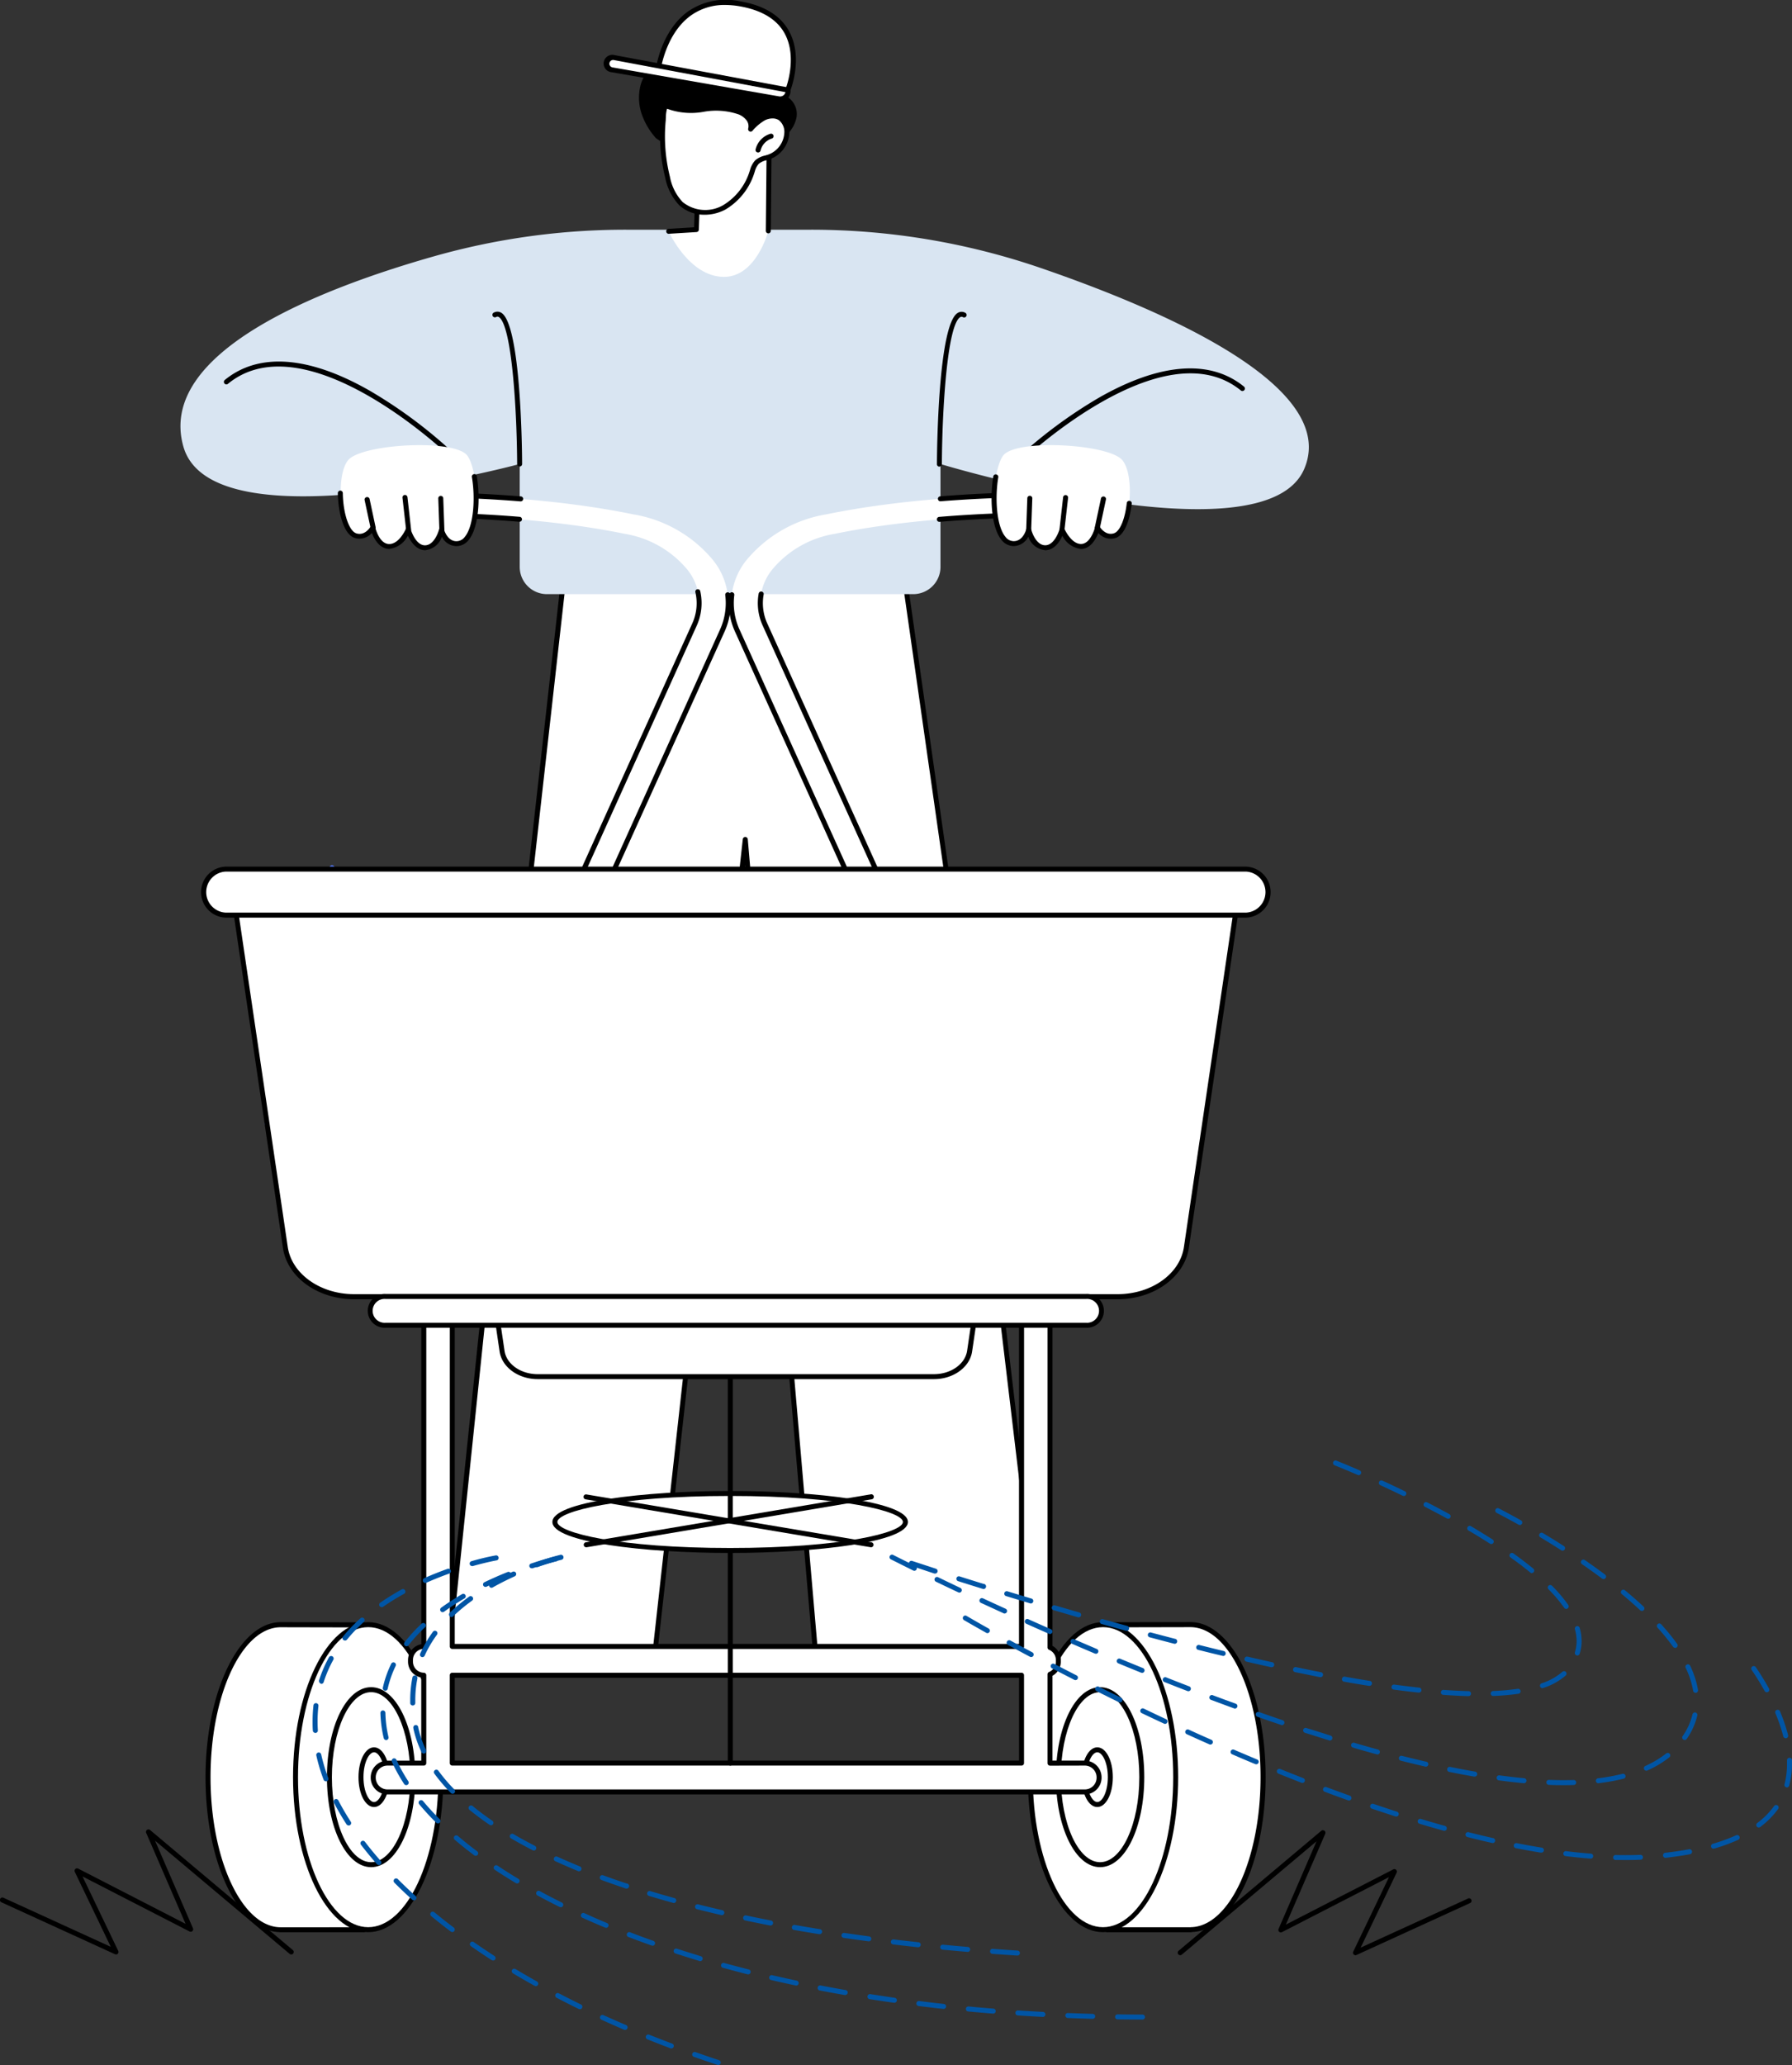 <?xml version="1.0" encoding="UTF-8"?>
<svg xmlns="http://www.w3.org/2000/svg" id="Icon_lawn_care" data-name="Icon lawn care" width="210.111" height="242.048" viewBox="0 0 210.111 242.048">
  <rect x="0" y="0" width="210.111" height="242.048" fill="#333333" stroke="none"/>
  <g id="Illustration" transform="translate(0 0)">
    <g id="Lawn_fertilization" data-name="Lawn fertilization">
      <path id="Path_221" data-name="Path 221" d="M992.15,350.987a.292.292,0,0,0,.213-.49l-2.732-2.939a.292.292,0,1,0-.426.4l2.732,2.939A.292.292,0,0,0,992.15,350.987Z" transform="translate(-950.492 -246.051)" fill="#5479f7"></path>
      <path id="Path_224" data-name="Path 224" d="M894.65,407.827a.292.292,0,0,0,.236-.12l3.023-4.115a.292.292,0,1,0-.473-.344l-3.023,4.115a.292.292,0,0,0,.236.464Z" transform="translate(-828.365 -285.481)" fill="#5479f7"></path>
      <path id="Path_227" data-name="Path 227" d="M854.95,409.843a.292.292,0,0,0,.268-.178L856.8,405.9a.292.292,0,1,0-.54-.225l-1.582,3.762a.292.292,0,0,0,.155.382.313.313,0,0,0,.12.026Z" transform="translate(-775.631 -287.156)" fill="#5479f7"></path>
      <path id="Path_228" data-name="Path 228" d="M935.936,370.526a.292.292,0,0,0,.236-.464l-3.236-4.424a.292.292,0,1,0-.473.344l3.239,4.424a.292.292,0,0,0,.234.12Z" transform="translate(-877.731 -258.846)" fill="#5479f7"></path>
      <path id="Path_229" data-name="Path 229" d="M1016.089,454.762a.292.292,0,0,0,.219-.484l-3.625-4.106a.293.293,0,0,0-.438.388l3.625,4.1A.292.292,0,0,0,1016.089,454.762Z" transform="translate(-981.16 -318.725)" fill="#5479f7"></path>
      <path id="Path_230" data-name="Path 230" d="M923.232,454.34a.292.292,0,0,0,.248-.14l2.265-3.68a.292.292,0,1,0-.5-.306l-2.265,3.68a.294.294,0,0,0,.248.447Z" transform="translate(-864.528 -318.727)" fill="#5479f7"></path>
      <path id="Path_231" data-name="Path 231" d="M974.335,422.161a.292.292,0,0,0,.257-.432l-1.716-3.172a.292.292,0,1,0-.514.277l1.716,3.172A.292.292,0,0,0,974.335,422.161Z" transform="translate(-927.78 -296.298)" fill="#5479f7"></path>
      <path id="Path_232" data-name="Path 232" d="M876.663,351.607a.292.292,0,0,0,.207-.085l2.171-2.171a.292.292,0,0,0-.411-.411l-2.174,2.168a.292.292,0,0,0,.207.5Z" transform="translate(-804.26 -247.057)" fill="#5479f7"></path>
      <path id="Path_240" data-name="Path 240" d="M1003.858,463.422a.292.292,0,0,0,.234-.12l4.144-5.635a.293.293,0,1,0-.473-.347l-4.141,5.638a.292.292,0,0,0,.236.464Z" transform="translate(-970.561 -323.773)" fill="#5479f7"></path>
      <path id="Path_243" data-name="Path 243" d="M1029.286,355.965a.292.292,0,0,0,.245-.134l2.8-4.378a.292.292,0,0,0-.493-.312l-2.8,4.378a.288.288,0,0,0,.245.447Z" transform="translate(-1002.068 -248.569)" fill="#5479f7"></path>
      <path id="Path_244" data-name="Path 244" d="M949.473,466.19a.292.292,0,0,0,.268-.181l2.162-5.157a.293.293,0,0,0-.54-.228l-2.16,5.16a.292.292,0,0,0,.155.382.318.318,0,0,0,.114.023Z" transform="translate(-898.324 -326.071)" fill="#5479f7"></path>
      <path id="Path_249" data-name="Path 249" d="M979.2,386.4a.292.292,0,0,0,.2-.088l2.977-2.974a.292.292,0,0,0-.411-.411l-2.977,2.974a.293.293,0,0,0,.207.5Z" transform="translate(-937.526 -271.127)" fill="#5479f7"></path>
      <path id="Path_286" data-name="Path 286" d="M667.662,385.334h20.32a.292.292,0,0,0,0-.584h-20.32a.292.292,0,1,0,0,.584Z" transform="translate(-552.43 -272.466)"></path>
      <path id="Path_290" data-name="Path 290" d="M728.54,225.171l-6.289,56.018-7.591,73,24.365-1.2,10.585-95.263,8.288,95.961,26.361-.9-1.8-16.179-7.29-61.309-7.188-50.33Z" transform="translate(-662.216 -159.315)" fill="#fff"></path>
      <path id="Path_291" data-name="Path 291" d="M714,353.769h0l24.365-1.2a.292.292,0,0,0,.274-.26l10.276-92.328L756.948,353a.292.292,0,0,0,.292.266l26.364-.9a.291.291,0,0,0,.28-.324l-1.8-16.176-7.3-61.311L767.6,224.221a.292.292,0,0,0-.292-.251h0l-39.441.2a.292.292,0,0,0-.292.26l-6.292,56.032-7.588,73a.292.292,0,0,0,.292.324Zm24.1-1.771-23.776,1.167,7.553-72.667,6.263-55.746,38.928-.19,7.153,50.07,7.3,61.3,1.751,15.861-25.772.876-8.262-95.684a.293.293,0,0,0-.584-.009Z" transform="translate(-661.561 -158.607)"></path>
      <path id="Path_292" data-name="Path 292" d="M649.963,134.969h42.961a3.193,3.193,0,0,0,3.193-3.19V119.72s37.889,11.484,42.631.613c4.179-9.581-15.963-18.464-30.841-23.58a82.983,82.983,0,0,0-26.966-4.5H659.273a82.338,82.338,0,0,0-22.451,3.093c-13.611,3.855-32.6,11.309-29.475,22.325,3.344,11.8,39.435,2.043,39.435,2.043v12.067A3.193,3.193,0,0,0,649.963,134.969Z" transform="translate(-585.846 -65.328)" fill="#d9e5f2"></path>
      <path id="Path_293" data-name="Path 293" d="M632.968,159.015a.306.306,0,0,0,.2-.082c.163-.161,16.7-15.844,25.842-8.373a.292.292,0,0,0,.368-.452c-3.966-3.239-9.841-2.8-16.988,1.272a55.322,55.322,0,0,0-9.631,7.132.3.3,0,0,0,.2.5Z" transform="translate(-513.51 -104.782)"></path>
      <path id="Path_294" data-name="Path 294" d="M977.517,156.265a.3.3,0,0,0,.21-.5,55.45,55.45,0,0,0-9.631-7.132c-7.147-4.086-13.022-4.512-16.988-1.272a.292.292,0,1,0,.368.452c9.146-7.471,25.681,8.215,25.842,8.373A.292.292,0,0,0,977.517,156.265Z" transform="translate(-924.737 -102.833)"></path>
      <path id="Path_295" data-name="Path 295" d="M926.266,143.336h0a.292.292,0,0,0,.292-.292c0-1.666-.146-16.319-2.431-17.726a.875.875,0,0,0-.875-.029.292.292,0,1,0,.26.522.292.292,0,0,1,.312,0c1.523.937,2.122,10.818,2.154,17.218a.292.292,0,0,0,.289.306Z" transform="translate(-865.342 -88.652)"></path>
      <path id="Path_296" data-name="Path 296" d="M744.834,143.372a.292.292,0,0,0,.292-.292c.032-6.42.63-16.3,2.154-17.218a.292.292,0,0,1,.312,0,.292.292,0,1,0,.26-.522.875.875,0,0,0-.875.029c-2.285,1.407-2.422,16.051-2.431,17.726a.292.292,0,0,0,.292.292Z" transform="translate(-634.692 -88.687)"></path>
      <path id="Path_297" data-name="Path 297" d="M701.16,206.2a15.421,15.421,0,0,1,9.315-5.308c8.043-1.652,18.006-2.44,29.63-2.335v2.381c-11.3-.09-20.942.66-28.673,2.244a12.057,12.057,0,0,0-7.27,4.144,6.212,6.212,0,0,0-.858,6.552l19.48,43.046c.292.625-.21,1.3-1.106,1.494a2.384,2.384,0,0,1-.514.055,1.754,1.754,0,0,1-1.623-.832l-19.48-43.054A7.951,7.951,0,0,1,701.16,206.2Z" transform="translate(-613.588 -140.604)" fill="#fff"></path>
      <path id="Path_298" data-name="Path 298" d="M779.5,286.306a2.538,2.538,0,0,0,.584-.064,1.833,1.833,0,0,0,1.29-.9,1.144,1.144,0,0,0,.02-1l-19.477-43.051a5.735,5.735,0,0,1-.449-3.5.3.3,0,0,0-.584-.108,6.324,6.324,0,0,0,.49,3.846l19.48,43.06a.555.555,0,0,1,0,.5,1.275,1.275,0,0,1-.893.584,2.1,2.1,0,0,1-.449.05,1.494,1.494,0,0,1-1.357-.66l-19.492-43.054a7.5,7.5,0,0,1-.645-4.115.291.291,0,1,0-.578-.076,8.081,8.081,0,0,0,.692,4.43l19.48,43.054A2.031,2.031,0,0,0,779.5,286.306Z" transform="translate(-671.923 -168.145)"></path>
      <path id="Path_299" data-name="Path 299" d="M698.651,201.044h.023c4.961-.411,10.442-.584,16.328-.549h0a.292.292,0,0,0,.292-.292v-2.381a.292.292,0,0,0-.292-.292c-5.837-.05-11.3.128-16.276.525a.291.291,0,0,0,.047.581c4.874-.388,10.235-.563,15.934-.525v1.8c-5.793-.038-11.2.146-16.089.552a.292.292,0,1,0,.026.584Z" transform="translate(-588.488 -139.878)"></path>
      <path id="Path_300" data-name="Path 300" d="M879.2,206.2a15.4,15.4,0,0,0-9.312-5.308c-8.043-1.652-18.006-2.44-29.63-2.335v2.381c11.294-.09,20.942.66,28.67,2.244a12.064,12.064,0,0,1,7.272,4.144,6.2,6.2,0,0,1,.855,6.552l-19.48,43.054c-.292.625.213,1.3,1.109,1.494a2.385,2.385,0,0,0,.514.055,1.757,1.757,0,0,0,1.623-.832l19.48-43.063A7.952,7.952,0,0,0,879.2,206.2Z" transform="translate(-795.647 -140.604)" fill="#fff"></path>
      <path id="Path_301" data-name="Path 301" d="M939.238,201.035a.291.291,0,0,0,.023-.581c-4.868-.4-10.258-.584-16.028-.549v-1.8c5.775-.038,11.2.143,16.124.54a.293.293,0,0,0,.047-.584c-5.022-.406-10.564-.584-16.465-.54a.292.292,0,0,0-.292.292V200.2a.292.292,0,0,0,.292.292h0c5.863-.047,11.335.134,16.27.543Z" transform="translate(-878.327 -139.875)"></path>
      <path id="Path_302" data-name="Path 302" d="M841.27,285.726a2.031,2.031,0,0,0,1.888-1l19.48-43.054a8.081,8.081,0,0,0,.692-4.43.291.291,0,1,0-.578.076,7.5,7.5,0,0,1-.648,4.115l-19.48,43.054a1.475,1.475,0,0,1-1.354.66,2.1,2.1,0,0,1-.449-.05,1.287,1.287,0,0,1-.9-.584.563.563,0,0,1,0-.5l19.462-43.057a6.42,6.42,0,0,0,.435-4.106.292.292,0,1,0-.569.134,5.706,5.706,0,0,1-.4,3.733l-19.48,43.051a1.167,1.167,0,0,0,.02,1,1.839,1.839,0,0,0,1.293.9,2.536,2.536,0,0,0,.584.064Z" transform="translate(-777.716 -167.564)"></path>
      <path id="Path_303" data-name="Path 303" d="M986.68,670.415c0-9.873,3.814-17.875,8.522-17.875l9.744.02V688.3h-9.82C990.453,688.2,986.68,680.235,986.68,670.415Z" transform="translate(-962.287 -462.106)" fill="#fff"></path>
      <path id="Path_304" data-name="Path 304" d="M994.42,687.885h9.82a.292.292,0,0,0,.292-.292V651.852a.292.292,0,0,0-.292-.292l-9.747-.02c-4.859,0-8.813,8.148-8.813,18.167s3.794,17.986,8.65,18.164a.273.273,0,0,0,.091.015Zm9.528-.584H994.5a.217.217,0,0,0-.076,0c-4.5-.085-8.157-7.973-8.157-17.583,0-9.695,3.692-17.583,8.23-17.583l9.453.02Z" transform="translate(-961.582 -461.398)"></path>
      <ellipse id="Ellipse_26" data-name="Ellipse 26" cx="8.522" cy="17.878" rx="8.522" ry="17.878" transform="translate(34.651 190.431)" fill="#fff"></ellipse>
      <path id="Path_305" data-name="Path 305" d="M963.543,687.876c4.859,0,8.81-8.148,8.81-18.17s-3.951-18.167-8.81-18.167-8.813,8.148-8.813,18.167S958.681,687.876,963.543,687.876Zm0-35.753c4.535,0,8.227,7.88,8.227,17.583s-3.692,17.586-8.227,17.586-8.23-7.88-8.23-17.586S959.005,652.124,963.543,652.124Z" transform="translate(-920.371 -461.398)"></path>
      <ellipse id="Ellipse_27" data-name="Ellipse 27" cx="4.888" cy="10.255" rx="4.888" ry="10.255" transform="translate(38.626 198.054)" fill="#fff"></ellipse>
      <path id="Path_306" data-name="Path 306" d="M971.18,698.747c2.918,0,5.18-4.634,5.18-10.55s-2.276-10.547-5.18-10.547S966,682.284,966,688.2,968.273,698.747,971.18,698.747Zm0-20.513c2.533,0,4.6,4.471,4.6,9.963s-2.063,9.966-4.6,9.966-4.6-4.471-4.6-9.966S968.644,678.234,971.18,678.234Z" transform="translate(-927.666 -479.888)"></path>
      <path id="Path_307" data-name="Path 307" d="M977.34,706c0,1.774.683,3.21,1.529,3.21s1.529-1.436,1.529-3.21-.686-3.21-1.529-3.21S977.34,704.229,977.34,706Z" transform="translate(-935.014 -497.691)" fill="#fff"></path>
      <path id="Path_308" data-name="Path 308" d="M978.161,708.794c1.021,0,1.821-1.538,1.821-3.5s-.8-3.5-1.821-3.5-1.821,1.538-1.821,3.5S977.14,708.794,978.161,708.794Zm0-6.42c.584,0,1.237,1.2,1.237,2.918s-.651,2.918-1.237,2.918-1.237-1.2-1.237-2.918.651-2.915,1.237-2.915Z" transform="translate(-934.306 -496.983)"></path>
      <path id="Path_309" data-name="Path 309" d="M643.619,670.415c0-9.873-3.817-17.875-8.522-17.875l-9.747.02V688.3h9.823C639.845,688.2,643.619,680.235,643.619,670.415Z" transform="translate(-495.511 -462.106)" fill="#fff"></path>
      <path id="Path_310" data-name="Path 310" d="M624.653,687.864h9.838a.311.311,0,0,0,.085-.023c4.856-.181,8.647-8.125,8.647-18.164s-3.954-18.167-8.813-18.167l-9.747.02a.292.292,0,0,0-.292.292v35.75A.292.292,0,0,0,624.653,687.864Zm9.741-.584h-9.45V652.123l9.455-.02c4.538,0,8.23,7.88,8.23,17.583,0,9.61-3.66,17.51-8.171,17.583a.228.228,0,0,0-.05.012Z" transform="translate(-494.829 -461.377)"></path>
      <ellipse id="Ellipse_28" data-name="Ellipse 28" cx="8.522" cy="17.878" rx="8.522" ry="17.878" transform="translate(120.806 190.431)" fill="#fff"></ellipse>
      <path id="Path_311" data-name="Path 311" d="M668.313,687.876c4.859,0,8.813-8.148,8.813-18.17s-3.954-18.167-8.813-18.167-8.813,8.148-8.813,18.167S663.454,687.876,668.313,687.876Zm0-35.753c4.538,0,8.23,7.88,8.23,17.583s-3.692,17.586-8.23,17.586-8.23-7.88-8.23-17.586S663.775,652.124,668.313,652.124Z" transform="translate(-538.986 -461.398)"></path>
      <ellipse id="Ellipse_29" data-name="Ellipse 29" cx="4.888" cy="10.255" rx="4.888" ry="10.255" transform="translate(124.098 198.054)" fill="#fff"></ellipse>
      <path id="Path_312" data-name="Path 312" d="M678.3,698.747c2.918,0,5.18-4.634,5.18-10.55S681.2,677.65,678.3,677.65s-5.18,4.634-5.18,10.547S675.4,698.747,678.3,698.747Zm0-20.513c2.536,0,4.6,4.471,4.6,9.963s-2.06,9.966-4.6,9.966-4.6-4.471-4.6-9.966S675.767,678.234,678.3,678.234Z" transform="translate(-549.314 -479.888)"></path>
      <path id="Path_313" data-name="Path 313" d="M689.858,706c0,1.774-.686,3.21-1.529,3.21S686.8,707.775,686.8,706s.683-3.21,1.529-3.21S689.858,704.229,689.858,706Z" transform="translate(-559.684 -497.691)" fill="#fff"></path>
      <path id="Path_314" data-name="Path 314" d="M687.581,708.794c1.021,0,1.821-1.538,1.821-3.5s-.8-3.5-1.821-3.5-1.821,1.538-1.821,3.5S686.548,708.794,687.581,708.794Zm0-6.42c.584,0,1.237,1.2,1.237,2.918s-.651,2.918-1.237,2.918-1.237-1.2-1.237-2.918.639-2.915,1.237-2.915Z" transform="translate(-558.924 -496.983)"></path>
      <path id="Path_315" data-name="Path 315" d="M739.927,494.56H786.39c2.133,0,3.931-1.287,4.182-3l3.105-21.053H732.64l3.105,21.053C736,493.273,737.794,494.56,739.927,494.56Z" transform="translate(-676.881 -333.198)" fill="#fff"></path>
      <path id="Path_316" data-name="Path 316" d="M739.218,494.144h46.463c2.276,0,4.2-1.395,4.471-3.248l3.105-21.05a.292.292,0,0,0-.292-.336H731.931a.292.292,0,0,0-.289.336l3.105,21.05C735.018,492.749,736.942,494.144,739.218,494.144Zm53.406-24.05-3.058,20.72c-.231,1.57-1.906,2.749-3.893,2.749H739.218c-1.987,0-3.663-1.167-3.893-2.749l-3.058-20.72Z" transform="translate(-676.171 -332.49)"></path>
      <path id="Path_317" data-name="Path 317" d="M649.721,408.352h89.532c4.112,0,7.588-2.481,8.06-5.778L753.3,362H635.69l5.985,40.565C642.148,405.871,645.609,408.352,649.721,408.352Z" transform="translate(-608.209 -256.355)" fill="#fff"></path>
      <path id="Path_318" data-name="Path 318" d="M649.018,407.957H738.55c4.252,0,7.842-2.591,8.349-6.026l5.986-40.565a.292.292,0,0,0-.292-.336H634.984a.292.292,0,0,0-.292.336l5.986,40.565C641.177,405.38,644.763,407.957,649.018,407.957ZM752.257,361.6l-5.936,40.235c-.464,3.152-3.794,5.527-7.772,5.527H649.018c-3.966,0-7.3-2.376-7.772-5.527L635.311,361.6Z" transform="translate(-607.506 -255.668)"></path>
      <path id="Path_319" data-name="Path 319" d="M692.949,578.74H697.2v-10.3a1.588,1.588,0,0,1-1.558-1.588v-.2a1.588,1.588,0,0,1,1.559-1.588V525.41h3.342v39.654h66.748V525.41h3.336v39.777a1.6,1.6,0,0,1,.975,1.459v.2a1.593,1.593,0,0,1-.975,1.459v10.421h4.086a1.669,1.669,0,0,1,1.669,1.669v.055a1.672,1.672,0,0,1-1.669,1.672H692.949a1.672,1.672,0,0,1-1.669-1.672v-.038A1.669,1.669,0,0,1,692.949,578.74Zm74.345-10.3H700.546v10.3h66.748Z" transform="translate(-647.518 -372.077)" fill="#fff"></path>
      <path id="Path_320" data-name="Path 320" d="M692.241,581.7h81.766a1.964,1.964,0,0,0,1.961-1.964V579.7a1.964,1.964,0,0,0-1.961-1.961h-3.794v-9.946a1.882,1.882,0,0,0,.975-1.652v-.2a1.876,1.876,0,0,0-.975-1.649V524.7a.292.292,0,0,0-.292-.292H766.58a.292.292,0,0,0-.292.292v39.363H700.129V524.7a.292.292,0,0,0-.292-.292H696.5a.292.292,0,0,0-.292.292v39.4a1.891,1.891,0,0,0-1.558,1.85v.2A1.894,1.894,0,0,0,696.2,568v9.744h-3.963a1.964,1.964,0,0,0-1.961,1.961v.035A1.964,1.964,0,0,0,692.241,581.7Zm81.766-3.379a1.381,1.381,0,0,1,1.378,1.378v.038a1.38,1.38,0,0,1-1.377,1.38H692.241a1.377,1.377,0,0,1-1.377-1.38V579.7a1.377,1.377,0,0,1,1.377-1.378H696.5a.292.292,0,0,0,.292-.292v-10.3a.292.292,0,0,0-.292-.292,1.3,1.3,0,0,1-1.272-1.3v-.2a1.3,1.3,0,0,1,1.272-1.3.292.292,0,0,0,.292-.292V524.994h2.758v39.363a.292.292,0,0,0,.292.292h66.748a.292.292,0,0,0,.292-.292V524.994h2.752v39.485a.292.292,0,0,0,.178.271,1.29,1.29,0,0,1,.8,1.2v.2a1.3,1.3,0,0,1-.8,1.2.292.292,0,0,0-.178.268v10.421a.292.292,0,0,0,.292.292Zm-74.173,0h66.751a.292.292,0,0,0,.292-.292v-10.3a.292.292,0,0,0-.292-.292H699.838a.292.292,0,0,0-.292.292v10.3a.292.292,0,0,0,.292.292Zm66.456-.584H700.129v-9.712h66.165Z" transform="translate(-646.81 -371.369)"></path>
      <path id="Path_321" data-name="Path 321" d="M626.182,354.472H745.761a2.7,2.7,0,0,0,0-5.4H626.182a2.7,2.7,0,1,0,0,5.4Z" transform="translate(-599.694 -247.202)" fill="#fff"></path>
      <path id="Path_322" data-name="Path 322" d="M625.308,354.06H744.887a2.991,2.991,0,0,0,0-5.98H625.308a2.991,2.991,0,0,0,0,5.98Zm119.579-5.4a2.408,2.408,0,0,1,0,4.812H625.308a2.408,2.408,0,0,1,0-4.812Z" transform="translate(-598.82 -246.498)"></path>
      <path id="Path_323" data-name="Path 323" d="M692.169,524.083h82.169a1.69,1.69,0,1,0,0-3.377H692.169a1.69,1.69,0,1,0,0,3.377Z" transform="translate(-646.977 -368.745)" fill="#fff"></path>
      <path id="Path_324" data-name="Path 324" d="M691.447,523.667h82.169a1.982,1.982,0,1,0,0-3.96H691.447a1.982,1.982,0,1,0,0,3.96Zm82.169-3.377a1.4,1.4,0,1,1,0,2.793H691.447a1.4,1.4,0,1,1,0-2.793Z" transform="translate(-646.255 -368.037)"></path>
      <path id="Path_325" data-name="Path 325" d="M838.732,643.893a.292.292,0,0,0,.292-.292V617.292a.292.292,0,1,0-.584,0v26.3a.292.292,0,0,0,.292.3Z" transform="translate(-753.103 -436.938)"></path>
      <ellipse id="Ellipse_30" data-name="Ellipse 30" cx="20.551" cy="3.342" rx="20.551" ry="3.342" transform="translate(65.057 175.054)" fill="#fff"></ellipse>
      <path id="Path_326" data-name="Path 326" d="M788.93,606.107c10.106,0,20.843-1.272,20.843-3.633s-10.737-3.633-20.843-3.633-20.84,1.272-20.84,3.633S778.827,606.107,788.93,606.107Zm0-6.683c13.045,0,20.259,1.8,20.259,3.05s-7.214,3.05-20.259,3.05-20.256-1.8-20.256-3.05S775.888,599.424,788.93,599.424Z" transform="translate(-703.322 -424.077)"></path>
      <path id="Path_327" data-name="Path 327" d="M782.234,606.406h.05l33.377-5.612a.3.3,0,1,0-.1-.584l-33.38,5.615a.293.293,0,0,0,.05.581Z" transform="translate(-713.5 -425.045)"></path>
      <path id="Path_328" data-name="Path 328" d="M815.59,606.419a.293.293,0,1,0,.047-.584l-33.377-5.606a.292.292,0,1,0-.1.575l33.395,5.609Z" transform="translate(-713.49 -425.058)"></path>
      <path id="Path_329" data-name="Path 329" d="M838.732,569.724a.292.292,0,0,0,.292-.292V552.842a.292.292,0,0,0-.584,0v16.591A.292.292,0,0,0,838.732,569.724Z" transform="translate(-753.103 -391.296)"></path>
      <g id="Group_137" data-name="Group 137">
        <path id="Path_330" data-name="Path 330" d="M762.188,679.41a.292.292,0,0,0,0-.584c-.981,0-1.952,0-2.918-.02a.292.292,0,0,0,0,.584C760.233,679.4,761.207,679.41,762.188,679.41Zm-5.837-.079a.292.292,0,1,0,0-.584q-1.459-.041-2.918-.1a.292.292,0,0,0,0,.584Q754.892,679.29,756.351,679.331Zm-5.837-.231a.292.292,0,0,0,0-.584c-.966-.05-1.947-.108-2.918-.172a.292.292,0,1,0-.038.584c.966.064,1.946.123,2.918.172Zm-5.837-.385a.292.292,0,0,0,.023-.584c-.966-.076-1.944-.161-2.9-.251a.293.293,0,1,0-.055.584c.966.09,1.944.175,2.918.254Zm-5.81-.549a.293.293,0,0,0,.035-.584c-.966-.105-1.938-.219-2.895-.339a.294.294,0,1,0-.073.584c.96.12,1.938.233,2.918.339Zm-5.79-.724a.292.292,0,1,0,.038-.584c-.972-.137-1.941-.292-2.88-.429a.3.3,0,0,0-.09.584c.943.146,1.914.292,2.889.429Zm-5.767-.908a.293.293,0,0,0,.05-.584c-.963-.166-1.926-.344-2.866-.525a.3.3,0,1,0-.108.584c.94.184,1.909.359,2.875.528Zm-5.732-1.106a.292.292,0,0,0,.067-.578c-.948-.2-1.9-.414-2.842-.63a.292.292,0,1,0-.131.566c.943.219,1.9.432,2.854.633Zm-5.662-1.313a.294.294,0,0,0,.07-.584c-.94-.236-1.888-.487-2.816-.741a.292.292,0,1,0-.155.56c.934.257,1.885.511,2.828.747a.291.291,0,0,0,.073.017Zm-5.627-1.55a.295.295,0,0,0,.082-.584c-.94-.292-1.874-.584-2.778-.876a.293.293,0,0,0-.181.557c.911.292,1.85.584,2.793.875a.272.272,0,0,0,.085.018Zm-5.545-1.809a.291.291,0,0,0,.1-.566c-.919-.324-1.839-.662-2.729-1.007a.292.292,0,1,0-.21.546c.9.344,1.821.686,2.746,1.013a.368.368,0,0,0,.09.006Zm-5.449-2.092a.292.292,0,0,0,.114-.56c-.9-.376-1.8-.768-2.667-1.167a.292.292,0,0,0-.242.531c.875.4,1.777.791,2.685,1.167a.291.291,0,0,0,.105.02Zm-5.311-2.414a.292.292,0,0,0,.128-.554c-.875-.435-1.751-.875-2.58-1.34a.292.292,0,1,0-.277.514c.843.458,1.716.911,2.6,1.348a.293.293,0,0,0,.123.018Zm-5.125-2.793a.292.292,0,0,0,.152-.543c-.846-.5-1.672-1.027-2.454-1.55a.293.293,0,0,0-.324.487c.791.525,1.625,1.051,2.478,1.564a.292.292,0,0,0,.143.032Zm-4.85-3.239a.292.292,0,0,0,.175-.525c-.791-.584-1.555-1.2-2.268-1.806a.291.291,0,0,0-.376.444c.721.616,1.494,1.232,2.294,1.83a.292.292,0,0,0,.169.05Zm-4.43-3.794a.29.29,0,0,0,.207-.5c-.706-.7-1.366-1.418-1.955-2.127a.292.292,0,0,0-.449.374c.6.724,1.272,1.459,1.993,2.165a.292.292,0,0,0,.2.079Zm-3.715-4.488a.292.292,0,0,0,.242-.452,19.172,19.172,0,0,1-1.389-2.507.292.292,0,1,0-.531.242,19.692,19.692,0,0,0,1.433,2.586.292.292,0,0,0,.245.131Zm-2.367-5.288a.252.252,0,0,0,.067,0,.292.292,0,0,0,.216-.353l-.053-.236a13.639,13.639,0,0,1-.306-2.586.292.292,0,1,0-.584,0,14.3,14.3,0,0,0,.33,2.7c.02.085.038.166.058.251A.292.292,0,0,0,673.5,646.649Zm-.1-5.781a.292.292,0,0,0,.292-.228,12.131,12.131,0,0,1,.937-2.679.29.29,0,0,0-.522-.254,12.455,12.455,0,0,0-.983,2.807.292.292,0,0,0,.222.347Zm2.5-5.209a.292.292,0,0,0,.233-.114,18,18,0,0,1,1.938-2.113.292.292,0,1,0-.4-.426,18.262,18.262,0,0,0-2,2.183.292.292,0,0,0,.23.47Zm4.237-4a.292.292,0,0,0,.172-.055c.747-.54,1.561-1.071,2.422-1.573a.292.292,0,0,0-.292-.5c-.875.514-1.71,1.054-2.475,1.605a.292.292,0,0,0,.172.528Zm5.031-2.959a.292.292,0,0,0,.125-.029c.852-.409,1.751-.8,2.659-1.167a.292.292,0,1,0-.219-.54c-.925.371-1.83.768-2.694,1.185a.289.289,0,0,0,.123.552Zm5.422-2.183a.269.269,0,0,0,.093,0c1.669-.552,2.778-.811,2.79-.814a.292.292,0,0,0-.131-.569c-.047,0-1.147.268-2.843.829a.283.283,0,0,0,.085.554Z" transform="translate(-628.232 -442.691)" fill="#0055a5"></path>
        <path id="Path_331" data-name="Path 331" d="M890.858,684.428a.292.292,0,0,0,.091-.569c-.916-.292-1.844-.619-2.758-.94a.292.292,0,0,0-.193.552c.916.321,1.847.639,2.767.943a.349.349,0,0,0,.093.015Zm-5.5-1.941a.292.292,0,0,0,.1-.566c-.913-.341-1.827-.7-2.714-1.053a.292.292,0,0,0-.219.54c.893.359,1.809.715,2.726,1.062A.329.329,0,0,0,885.354,682.487Zm-5.416-2.177a.292.292,0,0,0,.114-.56c-.893-.382-1.789-.779-2.662-1.167a.292.292,0,0,0-.242.531c.875.4,1.777.8,2.676,1.185A.257.257,0,0,0,879.938,680.31Zm-5.306-2.419a.292.292,0,0,0,.128-.555c-.875-.426-1.751-.875-2.6-1.313a.292.292,0,0,0-.271.517c.855.449,1.734.893,2.612,1.322A.33.33,0,0,0,874.632,677.891Zm-5.171-2.705a.291.291,0,0,0,.14-.546c-.849-.476-1.7-.969-2.516-1.459a.291.291,0,1,0-.3.5c.826.5,1.675.989,2.533,1.459a.291.291,0,0,0,.143.038Zm-5.005-3a.293.293,0,0,0,.161-.537c-.826-.534-1.637-1.08-2.416-1.62a.292.292,0,1,0-.333.479c.782.546,1.6,1.094,2.431,1.631a.318.318,0,0,0,.158.038Zm-4.786-3.339a.292.292,0,0,0,.178-.525c-.779-.584-1.547-1.194-2.282-1.8a.292.292,0,0,0-.371.452c.741.61,1.515,1.22,2.3,1.812A.292.292,0,0,0,859.67,668.844Zm-4.5-3.715a.292.292,0,0,0,.2-.508c-.727-.66-1.433-1.331-2.1-2a.292.292,0,0,0-.411.411c.671.677,1.386,1.357,2.122,2.025a.292.292,0,0,0,.2.064Zm-4.106-4.138a.292.292,0,0,0,.219-.484c-.654-.738-1.272-1.491-1.844-2.235a.292.292,0,1,0-.464.353c.584.756,1.208,1.52,1.871,2.268a.292.292,0,0,0,.219.09Zm-3.54-4.634a.292.292,0,0,0,.245-.449c-.537-.829-1.027-1.669-1.459-2.5a.292.292,0,1,0-.519.268c.438.843.937,1.7,1.482,2.545a.292.292,0,0,0,.251.123Zm-2.661-5.177a.246.246,0,0,0,.1-.02.292.292,0,0,0,.169-.376,20.559,20.559,0,0,1-.829-2.749.292.292,0,1,0-.569.128,20.882,20.882,0,0,0,.852,2.828.292.292,0,0,0,.274.181Zm-1.246-5.676h.018a.292.292,0,0,0,.274-.309c-.023-.35-.032-.7-.032-1.042a15.52,15.52,0,0,1,.1-1.818.292.292,0,1,0-.581-.067,16.729,16.729,0,0,0-.105,1.885c0,.353,0,.715.032,1.077a.292.292,0,0,0,.292.268Zm.68-5.752a.292.292,0,0,0,.292-.2,14.6,14.6,0,0,1,1.135-2.627.294.294,0,1,0-.511-.292,14.912,14.912,0,0,0-1.167,2.72.368.368,0,0,0,.251.394Zm2.8-5.078a.292.292,0,0,0,.225-.105A18.618,18.618,0,0,1,849.3,632.5a.292.292,0,0,0-.391-.435,19.794,19.794,0,0,0-2.043,2.136.282.282,0,0,0,.222.467Zm4.307-3.911a.292.292,0,0,0,.166-.053,28.118,28.118,0,0,1,2.457-1.52.294.294,0,0,0-.292-.511c-.875.49-1.728,1.013-2.507,1.553a.284.284,0,0,0,.175.522Zm5.107-2.842a.291.291,0,0,0,.12-.026c.876-.385,1.771-.747,2.694-1.077a.293.293,0,0,0-.2-.552c-.937.336-1.856.7-2.734,1.094a.292.292,0,0,0,.117.56ZM862,625.945a.244.244,0,0,0,.079,0c1.7-.476,2.816-.671,2.828-.671a.3.3,0,0,0-.1-.584,27.959,27.959,0,0,0-2.886.686.29.29,0,0,0,.079.569Z" transform="translate(-806.645 -442.38)" fill="#0055a5"></path>
        <path id="Path_332" data-name="Path 332" d="M794.271,671.45a.292.292,0,0,0,.018-.584q-1.459-.093-2.918-.2a.293.293,0,0,0-.041.584q1.445.105,2.918.2Zm-5.837-.426a.292.292,0,1,0,.026-.584c-.978-.085-1.947-.169-2.9-.26a.292.292,0,1,0-.055.581q1.439.134,2.918.26Zm-5.8-.552a.292.292,0,0,0,.032-.584q-1.459-.158-2.9-.327a.294.294,0,1,0-.07.584c.96.114,1.926.225,2.9.33Zm-5.8-.689a.292.292,0,0,0,.038-.584c-.975-.128-1.935-.263-2.886-.4a.292.292,0,0,0-.085.578c.954.137,1.917.271,2.9.4Zm-5.775-.843a.293.293,0,1,0,.047-.584c-.96-.155-1.929-.318-2.875-.484a.3.3,0,1,0-.1.584c.951.166,1.92.33,2.883.484Zm-5.749-1.016a.293.293,0,1,0,.055-.584c-.963-.187-1.923-.379-2.854-.584a.3.3,0,1,0-.12.584c.934.2,1.9.391,2.863.584Zm-5.708-1.208a.294.294,0,0,0,.064-.584c-.948-.219-1.9-.449-2.831-.686a.292.292,0,0,0-.143.566c.934.236,1.891.467,2.842.689Zm-5.659-1.43a.294.294,0,1,0,.079-.584c-.951-.263-1.891-.534-2.8-.811a.293.293,0,0,0-.169.56c.913.274,1.859.549,2.81.811a.246.246,0,0,0,.085.023Zm-5.586-1.7a.3.3,0,1,0,.093-.584c-.931-.309-1.856-.633-2.746-.96a.292.292,0,0,0-.2.549c.9.33,1.827.654,2.764.966a.246.246,0,0,0,.1.029Zm-5.475-2.017a.292.292,0,0,0,.108-.563c-.913-.374-1.812-.759-2.667-1.15a.292.292,0,0,0-.242.531c.875.394,1.769.785,2.691,1.167a.246.246,0,0,0,.117.015Zm-5.308-2.425a.292.292,0,0,0,.134-.552c-.875-.452-1.751-.922-2.542-1.395a.292.292,0,0,0-.292.5c.817.479,1.681.951,2.574,1.41a.266.266,0,0,0,.131.032Zm-5.022-2.962a.292.292,0,0,0,.166-.531c-.823-.563-1.605-1.147-2.317-1.731a.292.292,0,1,0-.371.452c.727.584,1.521,1.185,2.358,1.751a.292.292,0,0,0,.169.058Zm-4.494-3.7a.29.29,0,0,0,.2-.5A19.978,19.978,0,0,1,726.4,649.8a.292.292,0,1,0-.47.344,20.5,20.5,0,0,0,1.917,2.247A.292.292,0,0,0,728.059,652.484Zm-3.385-4.707a.263.263,0,0,0,.123-.029.292.292,0,0,0,.14-.388,12.193,12.193,0,0,1-.908-2.627v-.052a.292.292,0,1,0-.569.125v.047a12.921,12.921,0,0,0,.951,2.764.292.292,0,0,0,.271.161Zm-1.284-5.638h0a.292.292,0,0,0,.292-.292v-.35a12.912,12.912,0,0,1,.239-2.484.3.3,0,1,0-.584-.111,13.574,13.574,0,0,0-.248,2.594c0,.12,0,.242,0,.365A.292.292,0,0,0,723.39,642.138Zm1.124-5.667a.292.292,0,0,0,.266-.172,13.665,13.665,0,0,1,1.442-2.454.292.292,0,1,0-.47-.347,14.231,14.231,0,0,0-1.5,2.562.292.292,0,0,0,.266.411Zm3.4-4.693a.292.292,0,0,0,.2-.082,20.859,20.859,0,0,1,2.212-1.836.292.292,0,1,0-.341-.473,21.388,21.388,0,0,0-2.273,1.888.3.3,0,0,0,.2.5Zm4.7-3.435a.292.292,0,0,0,.143-.038c.814-.461,1.684-.9,2.586-1.307a.293.293,0,0,0-.242-.534c-.916.414-1.8.875-2.627,1.334a.292.292,0,0,0,.14.546Zm5.32-2.413a.367.367,0,0,0,.1-.015,28.237,28.237,0,0,1,2.772-.849.3.3,0,1,0-.131-.584,28.843,28.843,0,0,0-2.837.876.292.292,0,0,0,.1.566Z" transform="translate(-674.988 -442.231)" fill="#0055a5"></path>
        <path id="Path_333" data-name="Path 333" d="M529.659,624.64c.4,0,.8,0,1.194-.02a.292.292,0,0,0,0-.584h0c-.925.029-1.885.023-2.9-.015a.292.292,0,1,0-.02.584C528.513,624.64,529.1,624.64,529.659,624.64Zm-4.646-.231a.292.292,0,1,0,.026-.584c-.928-.088-1.9-.2-2.889-.333a.294.294,0,0,0-.079.584c1,.137,1.979.248,2.918.336Zm8.74,0h.035a24.018,24.018,0,0,0,2.918-.528.292.292,0,1,0-.143-.566,23.483,23.483,0,0,1-2.834.517.292.292,0,1,0,.035.584Zm-14.53-.776a.293.293,0,0,0,.05-.584c-.928-.161-1.891-.341-2.863-.54a.3.3,0,1,0-.117.584c.978.2,1.946.379,2.88.543Zm20.157-.689a.292.292,0,0,0,.12-.026,12.259,12.259,0,0,0,2.559-1.532.292.292,0,1,0-.362-.458,11.608,11.608,0,0,1-2.437,1.459.292.292,0,0,0,.12.56Zm-25.883-.47a.294.294,0,0,0,.064-.584c-.925-.21-1.879-.441-2.834-.683a.292.292,0,1,0-.143.566c.96.242,1.917.473,2.845.686a.265.265,0,0,0,.067.023Zm-5.667-1.433a.291.291,0,0,0,.085-.572c-.908-.248-1.85-.517-2.8-.8a.292.292,0,0,0-.163.56c.957.292,1.9.549,2.816.8a.316.316,0,0,0,.067.018Zm-5.609-1.637a.295.295,0,0,0,.085-.584c-.9-.292-1.841-.584-2.781-.875a.293.293,0,1,0-.181.557c.943.292,1.882.6,2.79.875a.23.23,0,0,0,.088.035Zm41.648-.058a.292.292,0,0,0,.239-.125,8.057,8.057,0,0,0,1.24-2.743.292.292,0,1,0-.569-.131,7.359,7.359,0,0,1-1.153,2.542.294.294,0,0,0,.242.458ZM496.656,617.6a.292.292,0,0,0,.093-.566c-.922-.312-1.844-.633-2.767-.954a.292.292,0,1,0-.193.549q1.383.487,2.772.957a.252.252,0,0,0,.1.029Zm-5.519-1.938a.292.292,0,0,0,.1-.566q-1.375-.5-2.734-1.01a.292.292,0,0,0-.2.546q1.363.511,2.737,1.013a.313.313,0,0,0,.108.032Zm27.386-1.459a.292.292,0,0,0,0-.584c-.916-.023-1.894-.073-2.918-.146a.293.293,0,1,0-.041.584c1.021.073,2.008.123,2.918.149Zm2.918-.018h0a28.337,28.337,0,0,0,2.939-.257.292.292,0,0,0-.085-.578,28.786,28.786,0,0,1-2.878.254.292.292,0,0,0,0,.584Zm23.7-.368h.047a.292.292,0,0,0,.242-.336,10.855,10.855,0,0,0-.919-2.84.292.292,0,1,0-.528.251,10.049,10.049,0,0,1,.875,2.685.292.292,0,0,0,.289.239Zm-32.449-.026a.292.292,0,0,0,.032-.584c-.928-.1-1.9-.219-2.9-.353a.294.294,0,0,0-.079.584c1,.134,1.979.254,2.918.353Zm-27.024-.163a.292.292,0,0,0,.108-.566q-1.375-.528-2.723-1.062a.292.292,0,0,0-.213.543c.9.356,1.809.712,2.723,1.065a.335.335,0,0,0,.111.02Zm41.525-.365a.291.291,0,0,0,.1-.018,7.535,7.535,0,0,0,2.627-1.459.292.292,0,1,0-.394-.432,6.916,6.916,0,0,1-2.428,1.348.292.292,0,0,0,.093.569ZM506.905,613a.292.292,0,0,0,.047-.581c-.925-.146-1.891-.309-2.877-.484a.3.3,0,1,0-.1.584c.986.175,1.958.339,2.886.484Zm-5.758-1.018a.293.293,0,0,0,.055-.584q-1.418-.277-2.863-.584a.3.3,0,1,0-.117.584q1.445.292,2.869.584Zm-20.9-.5a.292.292,0,0,0,.108-.563q-1.366-.557-2.7-1.106a.292.292,0,0,0-.222.537q1.334.555,2.705,1.109A.291.291,0,0,0,480.249,611.473Zm15.175-.671a.293.293,0,0,0,.061-.584c-.946-.21-1.9-.423-2.848-.645a.3.3,0,1,0-.131.584q1.43.333,2.854.645Zm-5.7-1.316a.294.294,0,0,0,.07-.584q-1.424-.347-2.842-.7a.292.292,0,0,0-.143.566q1.421.359,2.848.7Zm41.557-.053a.292.292,0,0,0,.277-.207,4.962,4.962,0,0,0,.225-1.48,5.7,5.7,0,0,0-.225-1.553.291.291,0,0,0-.56.158,5.152,5.152,0,0,1,.2,1.395,4.41,4.41,0,0,1-.2,1.307.3.3,0,0,0,.28.38Zm-56.447-.2a.292.292,0,0,0,.114-.56l-2.685-1.15a.292.292,0,1,0-.231.537c.875.379,1.777.765,2.688,1.15A.318.318,0,0,0,474.838,609.234Zm67.921-.689a.291.291,0,0,0,.236-.461,25.314,25.314,0,0,0-1.862-2.291.292.292,0,1,0-.432.391,25.034,25.034,0,0,1,1.818,2.241A.292.292,0,0,0,542.76,608.545Zm-58.717-.482a.294.294,0,1,0,.073-.584q-1.424-.368-2.825-.741a.291.291,0,1,0-.149.563c.934.248,1.879.5,2.828.744A.312.312,0,0,0,484.043,608.064Zm-14.592-1.147a.292.292,0,0,0,.117-.56q-1.369-.6-2.67-1.185a.293.293,0,0,0-.239.534q1.3.584,2.673,1.185a.291.291,0,0,0,.14.026Zm8.953-.371a.294.294,0,0,0,.076-.584q-1.424-.391-2.816-.782a.292.292,0,0,0-.158.563q1.392.388,2.819.782A.37.37,0,0,0,478.4,606.546Zm-5.629-1.582a.294.294,0,1,0,.079-.584l-2.8-.814a.292.292,0,1,0-.163.56q1.375.4,2.807.817a.392.392,0,0,0,.082.032Zm-8.641-.452a.292.292,0,0,0,.12-.557q-1.383-.63-2.656-1.22a.291.291,0,0,0-.245.528q1.275.584,2.659,1.223a.309.309,0,0,0,.123.038Zm74.73-.3a.291.291,0,0,0,.2-.5c-.683-.636-1.427-1.29-2.212-1.938a.292.292,0,0,0-.371.449c.776.642,1.512,1.287,2.183,1.917A.292.292,0,0,0,538.864,604.212Zm-8.869-.234a.3.3,0,0,0,.228-.467,16.909,16.909,0,0,0-1.917-2.262.291.291,0,0,0-.411.411,16.813,16.813,0,0,1,1.853,2.189.292.292,0,0,0,.248.12Zm-62.832-.642a.295.295,0,0,0,.085-.584l-2.8-.846a.292.292,0,0,0-.169.557l2.8.846A.27.27,0,0,0,467.163,603.336Zm-8.338-1.267a.292.292,0,0,0,.125-.555c-.951-.452-1.836-.875-2.627-1.261a.292.292,0,0,0-.254.525c.808.388,1.693.811,2.647,1.261a.262.262,0,0,0,.108.02Zm2.743-.444a.3.3,0,1,0,.088-.584q-1.477-.458-2.79-.875a.292.292,0,1,0-.175.557q1.313.417,2.793.875a.272.272,0,0,0,.088.018Zm72.8-1.147a.292.292,0,0,0,.175-.525c-.759-.566-1.561-1.141-2.384-1.71a.293.293,0,0,0-.333.482c.817.563,1.614,1.135,2.367,1.7a.291.291,0,0,0,.175.047Zm-78.375-.645a.292.292,0,0,0,.088-.569l-2.781-.911a.292.292,0,0,0-.368.184.112.112,0,0,0,0,.041c-.911-.449-1.547-.77-1.868-.934a.293.293,0,0,0-.266.522c.409.2,1.31.66,2.627,1.31a.292.292,0,0,0,.411-.333l2.066.689A.308.308,0,0,0,455.992,599.834Zm69.95-.061a.292.292,0,0,0,.184-.517c-.709-.584-1.5-1.185-2.335-1.786a.292.292,0,1,0-.339.476c.835.584,1.611,1.185,2.308,1.751a.292.292,0,0,0,.181.088Zm3.613-2.626a.292.292,0,0,0,.158-.537c-.814-.52-1.652-1.039-2.5-1.544a.292.292,0,0,0-.292.5c.835.5,1.669,1.016,2.478,1.535a.315.315,0,0,0,.152.047Zm-8.364-.771a.292.292,0,0,0,.158-.54c-.788-.5-1.631-1.021-2.5-1.532a.292.292,0,1,0-.292.5c.875.511,1.7,1.021,2.483,1.523a.292.292,0,0,0,.155.05Zm3.344-2.233a.292.292,0,0,0,.143-.549c-1.144-.639-2.043-1.112-2.589-1.4a.292.292,0,1,0-.268.52c.546.292,1.436.75,2.571,1.386a.291.291,0,0,0,.143.041Zm-8.39-.73a.292.292,0,0,0,.14-.546c-.829-.455-1.7-.916-2.591-1.372a.292.292,0,1,0-.266.519c.875.452,1.751.913,2.577,1.363A.291.291,0,0,0,516.145,593.414Zm-5.2-2.67a.292.292,0,0,0,.128-.555c-.875-.423-1.751-.843-2.653-1.252a.292.292,0,0,0-.242.531c.876.406,1.774.826,2.627,1.246a.326.326,0,0,0,.146.023Zm-5.3-2.446a.292.292,0,0,0,.117-.56c-1.661-.721-2.711-1.135-2.72-1.138a.292.292,0,1,0-.216.543s1.054.414,2.705,1.129A.259.259,0,0,0,505.639,588.3Z" transform="translate(-346.339 -415.394)" fill="#0055a5"></path>
        <path id="Path_334" data-name="Path 334" d="M490.578,677.534c.6,0,1.194,0,1.751-.035a.285.285,0,1,0,0-.569c-.925.035-1.909.041-2.9.018a.292.292,0,0,0-.015.584C489.8,677.528,490.19,677.534,490.578,677.534Zm-4.086-.163a.292.292,0,0,0,.02-.584c-.937-.073-1.909-.169-2.892-.292a.292.292,0,0,0-.07.581c.992.12,1.973.219,2.918.292Zm8.74-.093h.032c1.018-.114,2-.26,2.918-.429a.3.3,0,0,0-.108-.584c-.9.169-1.859.312-2.863.423a.3.3,0,0,0,.026.589Zm-14.539-.613a.293.293,0,1,0,.047-.584c-.937-.152-1.9-.324-2.863-.514a.3.3,0,1,0-.114.584c.969.19,1.941.365,2.883.519Zm20.262-.487a.3.3,0,0,0,.082,0,20.589,20.589,0,0,0,2.772-1.019.292.292,0,0,0-.242-.531,20.222,20.222,0,0,1-2.694.989.295.295,0,1,0,.082.584Zm-25.994-.636a.294.294,0,1,0,.064-.584c-.922-.21-1.876-.438-2.834-.683a.292.292,0,1,0-.143.566c.963.245,1.92.476,2.848.686a.239.239,0,0,0,.07.015Zm-5.662-1.433a.294.294,0,0,0,.076-.584c-.908-.251-1.85-.525-2.8-.811a.293.293,0,0,0-.169.56c.954.292,1.9.56,2.813.814a.364.364,0,0,0,.085.02Zm36.908-.388a.306.306,0,0,0,.175-.058,9.943,9.943,0,0,0,2.107-2.125.293.293,0,0,0-.476-.341,9.176,9.176,0,0,1-1.982,2,.292.292,0,0,0,.175.525Zm-42.5-1.281a.292.292,0,0,0,.09-.569c-.9-.292-1.833-.6-2.77-.916a.293.293,0,1,0-.19.555c.94.318,1.876.627,2.781.919a.288.288,0,0,0,.088,0Zm-5.545-1.882a.292.292,0,0,0,.1-.566c-.908-.324-1.83-.662-2.74-1a.291.291,0,1,0-.2.546c.913.344,1.839.683,2.749,1.007a.292.292,0,0,0,.105,0Zm51.325-1.532a.292.292,0,0,0,.292-.216,9.755,9.755,0,0,0,.324-2.551v-.426a.292.292,0,1,0-.584.023v.4a9.251,9.251,0,0,1-.292,2.4.292.292,0,0,0,.2.356A.239.239,0,0,0,509.489,669.024ZM452.7,668.5a.292.292,0,0,0,.105-.563q-1.36-.528-2.711-1.077a.293.293,0,0,0-.219.543c.9.362,1.806.724,2.72,1.077A.268.268,0,0,0,452.7,668.5Zm-5.419-2.186a.292.292,0,0,0,.111-.563c-.9-.376-1.8-.756-2.685-1.138a.292.292,0,1,0-.233.534q1.334.584,2.694,1.144A.318.318,0,0,0,447.279,666.31ZM441.909,664a.293.293,0,0,0,.12-.56q-1.348-.584-2.664-1.194a.292.292,0,0,0-.242.531q1.316.6,2.67,1.2A.292.292,0,0,0,441.909,664Zm67.457-.744a.31.31,0,0,0,.073,0,.292.292,0,0,0,.21-.356,20.134,20.134,0,0,0-.954-2.8.291.291,0,1,0-.537.225,19.585,19.585,0,0,1,.925,2.72A.292.292,0,0,0,509.366,663.255Zm-72.778-1.675a.292.292,0,0,0,.123-.557q-1.345-.63-2.626-1.246a.292.292,0,0,0-.251.525q1.3.622,2.647,1.249A.269.269,0,0,0,436.589,661.58Zm-5.276-2.521a.292.292,0,0,0,.128-.555q-1.342-.657-2.627-1.293a.292.292,0,0,0-.26.522c.849.423,1.725.858,2.626,1.3A.293.293,0,0,0,431.313,659.058Zm75.842-1.191a.274.274,0,0,0,.14-.038.292.292,0,0,0,.114-.394c-.47-.849-.992-1.693-1.55-2.51a.292.292,0,1,0-.482.33c.549.8,1.059,1.631,1.52,2.463A.292.292,0,0,0,507.154,657.868Zm-81.063-1.421a.292.292,0,0,0,.131-.552c-.9-.461-1.771-.911-2.6-1.34a.291.291,0,1,0-.268.516c.826.432,1.7.876,2.6,1.342a.313.313,0,0,0,.125.032Zm-5.189-2.705a.292.292,0,0,0,.137-.549c-.934-.5-1.795-.963-2.574-1.386a.294.294,0,0,0-.292.511c.782.426,1.646.893,2.58,1.389a.292.292,0,0,0,.14.035Zm-5.142-2.8a.292.292,0,0,0,.143-.546c-1.626-.908-2.542-1.459-2.551-1.459a.292.292,0,1,0-.292.5s.931.546,2.559,1.459a.292.292,0,0,0,.131.044Z" transform="translate(-299.994 -459.513)" fill="#0055a5"></path>
      </g>
      <path id="Path_335" data-name="Path 335" d="M693.938,180.548c-1.573-1.914-12.517-2.53-13.982-.534s-1.664,10.319,1.267,10.319c1.331,0,1.731-1.6,1.731-1.6s.522,2.078,1.914,2.078,1.973-2.122,1.973-2.122.823,1.973,2.221,1.973S691,188.477,691,188.477a1.844,1.844,0,0,0,2.043.925C694.887,188.769,695.467,182.41,693.938,180.548Z" transform="translate(-562.34 -126.607)" fill="#fff"></path>
      <path id="Path_336" data-name="Path 336" d="M684.446,199.324c1.065,0,1.7-1.007,2.011-1.7a2.8,2.8,0,0,0,2.174,1.55c1.135,0,1.751-1.167,2.043-1.871a1.914,1.914,0,0,0,2.025.584c1.392-.464,1.8-3.21,1.891-4.033a.292.292,0,1,0-.581-.061c-.21,1.888-.808,3.312-1.494,3.54-1.024.339-1.666-.744-1.693-.791a.289.289,0,0,0-.534.076c0,.018-.5,1.973-1.649,1.973s-1.944-1.774-1.952-1.792a.274.274,0,0,0-.292-.178.292.292,0,0,0-.263.213c0,.018-.54,1.906-1.684,1.906h0c-1.167,0-1.646-1.841-1.649-1.859a.292.292,0,0,0-.292-.222h0a.292.292,0,0,0-.292.222c-.015.055-.365,1.377-1.459,1.377a1.223,1.223,0,0,1-.966-.493c-1.059-1.252-1.261-4.558-.843-7.03a.3.3,0,0,0-.584-.1c-.432,2.568-.236,6.07.975,7.5a1.8,1.8,0,0,0,1.412.7,1.952,1.952,0,0,0,1.71-1.094,2.337,2.337,0,0,0,1.949,1.576Z" transform="translate(-561.894 -134.828)"></path>
      <path id="Path_337" data-name="Path 337" d="M718.4,203.431a.292.292,0,0,0,.292-.292l.131-3.712a.292.292,0,0,0-.584-.02l-.131,3.712a.292.292,0,0,0,.292.292Z" transform="translate(-597.787 -141.012)"></path>
      <path id="Path_338" data-name="Path 338" d="M704.014,203.173a.292.292,0,0,0,.292-.26l.426-3.768a.294.294,0,0,0-.584-.067l-.423,3.77a.292.292,0,0,0,.257.324Z" transform="translate(-579.499 -140.796)"></path>
      <path id="Path_339" data-name="Path 339" d="M688.827,203.452a.292.292,0,0,0,.292-.231l.715-3.344a.3.3,0,1,0-.584-.123l-.715,3.344a.292.292,0,0,0,.225.347.219.219,0,0,0,.067.006Z" transform="translate(-560.17 -141.291)"></path>
      <path id="Path_340" data-name="Path 340" d="M942.394,180.548c1.573-1.914,12.517-2.53,13.982-.534s1.663,10.319-1.267,10.319c-1.331,0-1.731-1.6-1.731-1.6s-.522,2.072-1.929,2.081-1.973-2.122-1.973-2.122-.823,1.973-2.221,1.973-1.932-2.2-1.932-2.2a1.844,1.844,0,0,1-2.043.925C941.461,188.769,940.88,182.41,942.394,180.548Z" transform="translate(-901.58 -126.607)" fill="#fff"></path>
      <path id="Path_341" data-name="Path 341" d="M950.815,199.335h0a2.332,2.332,0,0,0,1.949-1.576,1.952,1.952,0,0,0,1.71,1.094,1.8,1.8,0,0,0,1.412-.7c1.211-1.433,1.407-4.935.972-7.5a.291.291,0,1,0-.575.1c.417,2.472.216,5.778-.843,7.03a1.223,1.223,0,0,1-.966.493c-1.091,0-1.459-1.363-1.459-1.377a.309.309,0,0,0-.292-.219.292.292,0,0,0-.292.219c0,.018-.487,1.853-1.649,1.859h0c-1.129,0-1.678-1.888-1.684-1.906a.295.295,0,0,0-.555-.035c0,.018-.768,1.792-1.952,1.792s-1.643-1.955-1.649-1.973a.289.289,0,0,0-.534-.076c-.026.044-.665,1.132-1.693.791-.843-.292-1.532-2.352-1.567-4.713a.292.292,0,0,0-.292-.292h0a.292.292,0,0,0-.292.292c.035,2.227.662,4.824,1.967,5.253a1.914,1.914,0,0,0,2.025-.584c.277.715.9,1.871,2.043,1.871a2.806,2.806,0,0,0,2.174-1.55C949.132,198.331,949.765,199.335,950.815,199.335Z" transform="translate(-900.954 -134.839)"></path>
      <path id="Path_342" data-name="Path 342" d="M954.736,203.456h0a.292.292,0,0,0,.292-.292l-.134-3.712a.292.292,0,0,0-.584,0l.131,3.712a.292.292,0,0,0,.295.292Z" transform="translate(-902.922 -141.038)"></path>
      <path id="Path_343" data-name="Path 343" d="M968.4,203.173h.032a.292.292,0,0,0,.257-.324l-.423-3.77a.294.294,0,1,0-.584.067l.426,3.768A.292.292,0,0,0,968.4,203.173Z" transform="translate(-920.491 -140.796)"></path>
      <path id="Path_344" data-name="Path 344" d="M982.926,203.467a.22.22,0,0,0,.061,0,.292.292,0,0,0,.225-.347l-.715-3.344a.3.3,0,0,0-.584.123l.715,3.344A.292.292,0,0,0,982.926,203.467Z" transform="translate(-939.167 -141.305)"></path>
      <path id="Path_345" data-name="Path 345" d="M835.5,66.783s-1.4,5.443-5.253,5.39c-4.086-.053-6.441-5.341-6.441-5.341l3.245-.2L827.4,56.09h8.2Z" transform="translate(-745.413 -39.72)" fill="#fff"></path>
      <path id="Path_346" data-name="Path 346" d="M823.1,66.4h.02l3.245-.2a.292.292,0,0,0,.271-.292l.341-10.249h7.611l-.1,10.4a.292.292,0,0,0,.292.292h0a.292.292,0,0,0,.292-.292l.1-10.693a.289.289,0,0,0-.292-.295H826.7a.292.292,0,0,0-.292.292l-.33,10.273-2.983.184a.292.292,0,1,0,.018.584Z" transform="translate(-744.696 -38.998)"></path>
      <path id="Path_347" data-name="Path 347" d="M830.242,17.19c-.875-.584-2.113-.4-2.918-1.071a4.324,4.324,0,0,1-1.039-2.139,8.921,8.921,0,0,0-3.919-4.9,7.2,7.2,0,0,0-2.746-.96,1.213,1.213,0,0,1-.047.245,12.433,12.433,0,0,1-.875,2.755l.163-.044c.207-.053.292.292.1.362l-.525.181a6.149,6.149,0,0,1-.689.978,4.1,4.1,0,0,1-1.713,1.205,4.379,4.379,0,0,1-1.074.231A7.469,7.469,0,0,1,813.844,14a4.331,4.331,0,0,0-.951,1.8,6.011,6.011,0,0,0,.242,3.575,8.329,8.329,0,0,0,1.593,2.583,11.749,11.749,0,0,0,7,2.162,17.665,17.665,0,0,0,5.624-1.132,8.484,8.484,0,0,0,2.4-1.214,3.7,3.7,0,0,0,1.433-2.215,2.376,2.376,0,0,0-.945-2.37Z" transform="translate(-737.805 -5.75)"></path>
      <path id="Path_348" data-name="Path 348" d="M817.276,50.929a6.13,6.13,0,0,0,1.579,3.131,4.5,4.5,0,0,0,5.078.426A7.385,7.385,0,0,0,827.2,50.3a2.735,2.735,0,0,1,.584-1.126,4,4,0,0,1,1.477-.627,3.163,3.163,0,0,0,2.011-2.7,2,2,0,0,0-.782-1.83,1.964,1.964,0,0,0-1.92.02,5.878,5.878,0,0,0-1.523,1.3,1.427,1.427,0,0,0-.26-1.229,2.583,2.583,0,0,0-1.033-.77,8.3,8.3,0,0,0-4.307-.33c-3.228.388-4.054-.534-4.348-.353s-.266,1.243-.292,1.561a19.78,19.78,0,0,0,.473,6.715Z" transform="translate(-739.01 -30.187)" fill="#fff"></path>
      <path id="Path_349" data-name="Path 349" d="M820.974,54.6a5.186,5.186,0,0,0,2.446-.613,7.657,7.657,0,0,0,3.406-4.354l.035-.105a2.2,2.2,0,0,1,.464-.9,2.16,2.16,0,0,1,.919-.42c.155-.044.306-.09.455-.146a3.464,3.464,0,0,0,2.2-2.948,2.3,2.3,0,0,0-.913-2.1,2.241,2.241,0,0,0-2.212,0,4.6,4.6,0,0,0-1.094.832,1.923,1.923,0,0,0-.321-.677,2.825,2.825,0,0,0-1.147-.876,8.527,8.527,0,0,0-4.462-.353,7.61,7.61,0,0,1-3.75-.268c-.292-.1-.511-.172-.718-.041-.339.21-.388.814-.417,1.526a1.225,1.225,0,0,1-.015.251,20.044,20.044,0,0,0,.5,6.814,6.533,6.533,0,0,0,1.663,3.277,4.377,4.377,0,0,0,2.968,1.1Zm7.97-11.288a1.339,1.339,0,0,1,.724.193,1.747,1.747,0,0,1,.648,1.567,2.875,2.875,0,0,1-1.821,2.454c-.137.05-.292.09-.417.131a2.659,2.659,0,0,0-1.167.56,2.735,2.735,0,0,0-.61,1.135l-.035.105a7.073,7.073,0,0,1-3.131,4.03,4.207,4.207,0,0,1-4.739-.382,5.9,5.9,0,0,1-1.494-2.988,19.491,19.491,0,0,1-.482-6.619,2.4,2.4,0,0,1,.015-.292,3.877,3.877,0,0,1,.134-1.027c.058.015.149.044.233.073a8.142,8.142,0,0,0,4,.292,8.161,8.161,0,0,1,4.159.292,2.239,2.239,0,0,1,.916.677,1.129,1.129,0,0,1,.213.969.292.292,0,0,0,.493.283,5.6,5.6,0,0,1,1.459-1.237,2,2,0,0,1,.9-.216ZM816.626,50.17Z" transform="translate(-738.36 -29.428)"></path>
      <path id="Path_350" data-name="Path 350" d="M822.308,55.886a.292.292,0,0,0,.292-.228,1.961,1.961,0,0,1,1.331-1.407.292.292,0,0,0-.163-.56,2.527,2.527,0,0,0-1.751,1.839.292.292,0,0,0,.219.347Z" transform="translate(-733.426 -38.014)"></path>
      <path id="Path_351" data-name="Path 351" d="M815.9,9.592l-1.792-.6s1.141-9.277,9.572-7.839c9.091,1.55,5.647,10.109,5.647,10.109Z" transform="translate(-736.945 -0.708)" fill="#fff"></path>
      <path id="Path_352" data-name="Path 352" d="M828.6,10.843a.292.292,0,0,0,.268-.181c.064-.161,1.564-3.972-.161-7.054C827.694,1.787,825.768.626,823,.153A7.8,7.8,0,0,0,816.8,1.4c-3.126,2.335-3.692,6.66-3.712,6.844a.292.292,0,0,0,.2.312l1.795.6a.173.173,0,0,0,.055.015l13.424,1.672ZM821.25.582A10.028,10.028,0,0,1,822.9.728c2.589.444,4.378,1.506,5.3,3.163,1.36,2.451.484,5.521.193,6.342L815.227,8.6l-1.532-.514c.163-.922.922-4.337,3.447-6.213A6.712,6.712,0,0,1,821.25.582Zm-6.079,8.3Z" transform="translate(-736.217 0.002)"></path>
      <path id="Path_353" data-name="Path 353" d="M836.48,27.92l-19.553-3.4a.73.73,0,1,1,.263-1.433l20.364,3.794a.919.919,0,0,1-1.074,1.036Z" transform="translate(-745.178 -16.336)" fill="#fff"></path>
      <path id="Path_354" data-name="Path 354" d="M835.973,27.476a1.214,1.214,0,0,0,1.2-1.383.292.292,0,0,0-.236-.248l-20.367-3.794a1.021,1.021,0,1,0-.365,2l19.553,3.4a1.339,1.339,0,0,0,.219.029Zm-.163-.306Zm.776-.785a.633.633,0,0,1-.727.5l-19.553-3.4a.437.437,0,1,1,.155-.861Z" transform="translate(-744.496 -15.586)"></path>
      <path id="Path_355" data-name="Path 355" d="M1028.445,749.428a.29.29,0,0,0,.263-.417l-4.188-8.726,12.549,6.45a.291.291,0,0,0,.4-.376l-4.45-10.273,15.785,13.273a.292.292,0,1,0,.376-.447l-16.742-14.075a.292.292,0,0,0-.455.339l4.62,10.664-12.587-6.473a.292.292,0,0,0-.4.385l4.217,8.781-12.578-5.749a.292.292,0,1,0-.242.531l13.311,6.085A.292.292,0,0,0,1028.445,749.428Z" transform="translate(-1014.844 -520.337)"></path>
      <path id="Path_356" data-name="Path 356" d="M562.506,749.735a.291.291,0,0,0,.12-.026l13.311-6.085a.292.292,0,1,0-.242-.531l-12.578,5.749,4.217-8.781a.292.292,0,0,0-.4-.385l-12.587,6.467,4.62-10.655a.3.3,0,0,0-.455-.35L541.78,749.207a.293.293,0,1,0,.376.449l15.785-13.276-4.45,10.273a.292.292,0,0,0,.4.376l12.549-6.45-4.188,8.726a.29.29,0,0,0,.254.429Z" transform="translate(-403.58 -520.554)"></path>
    </g>
  </g>
</svg>
